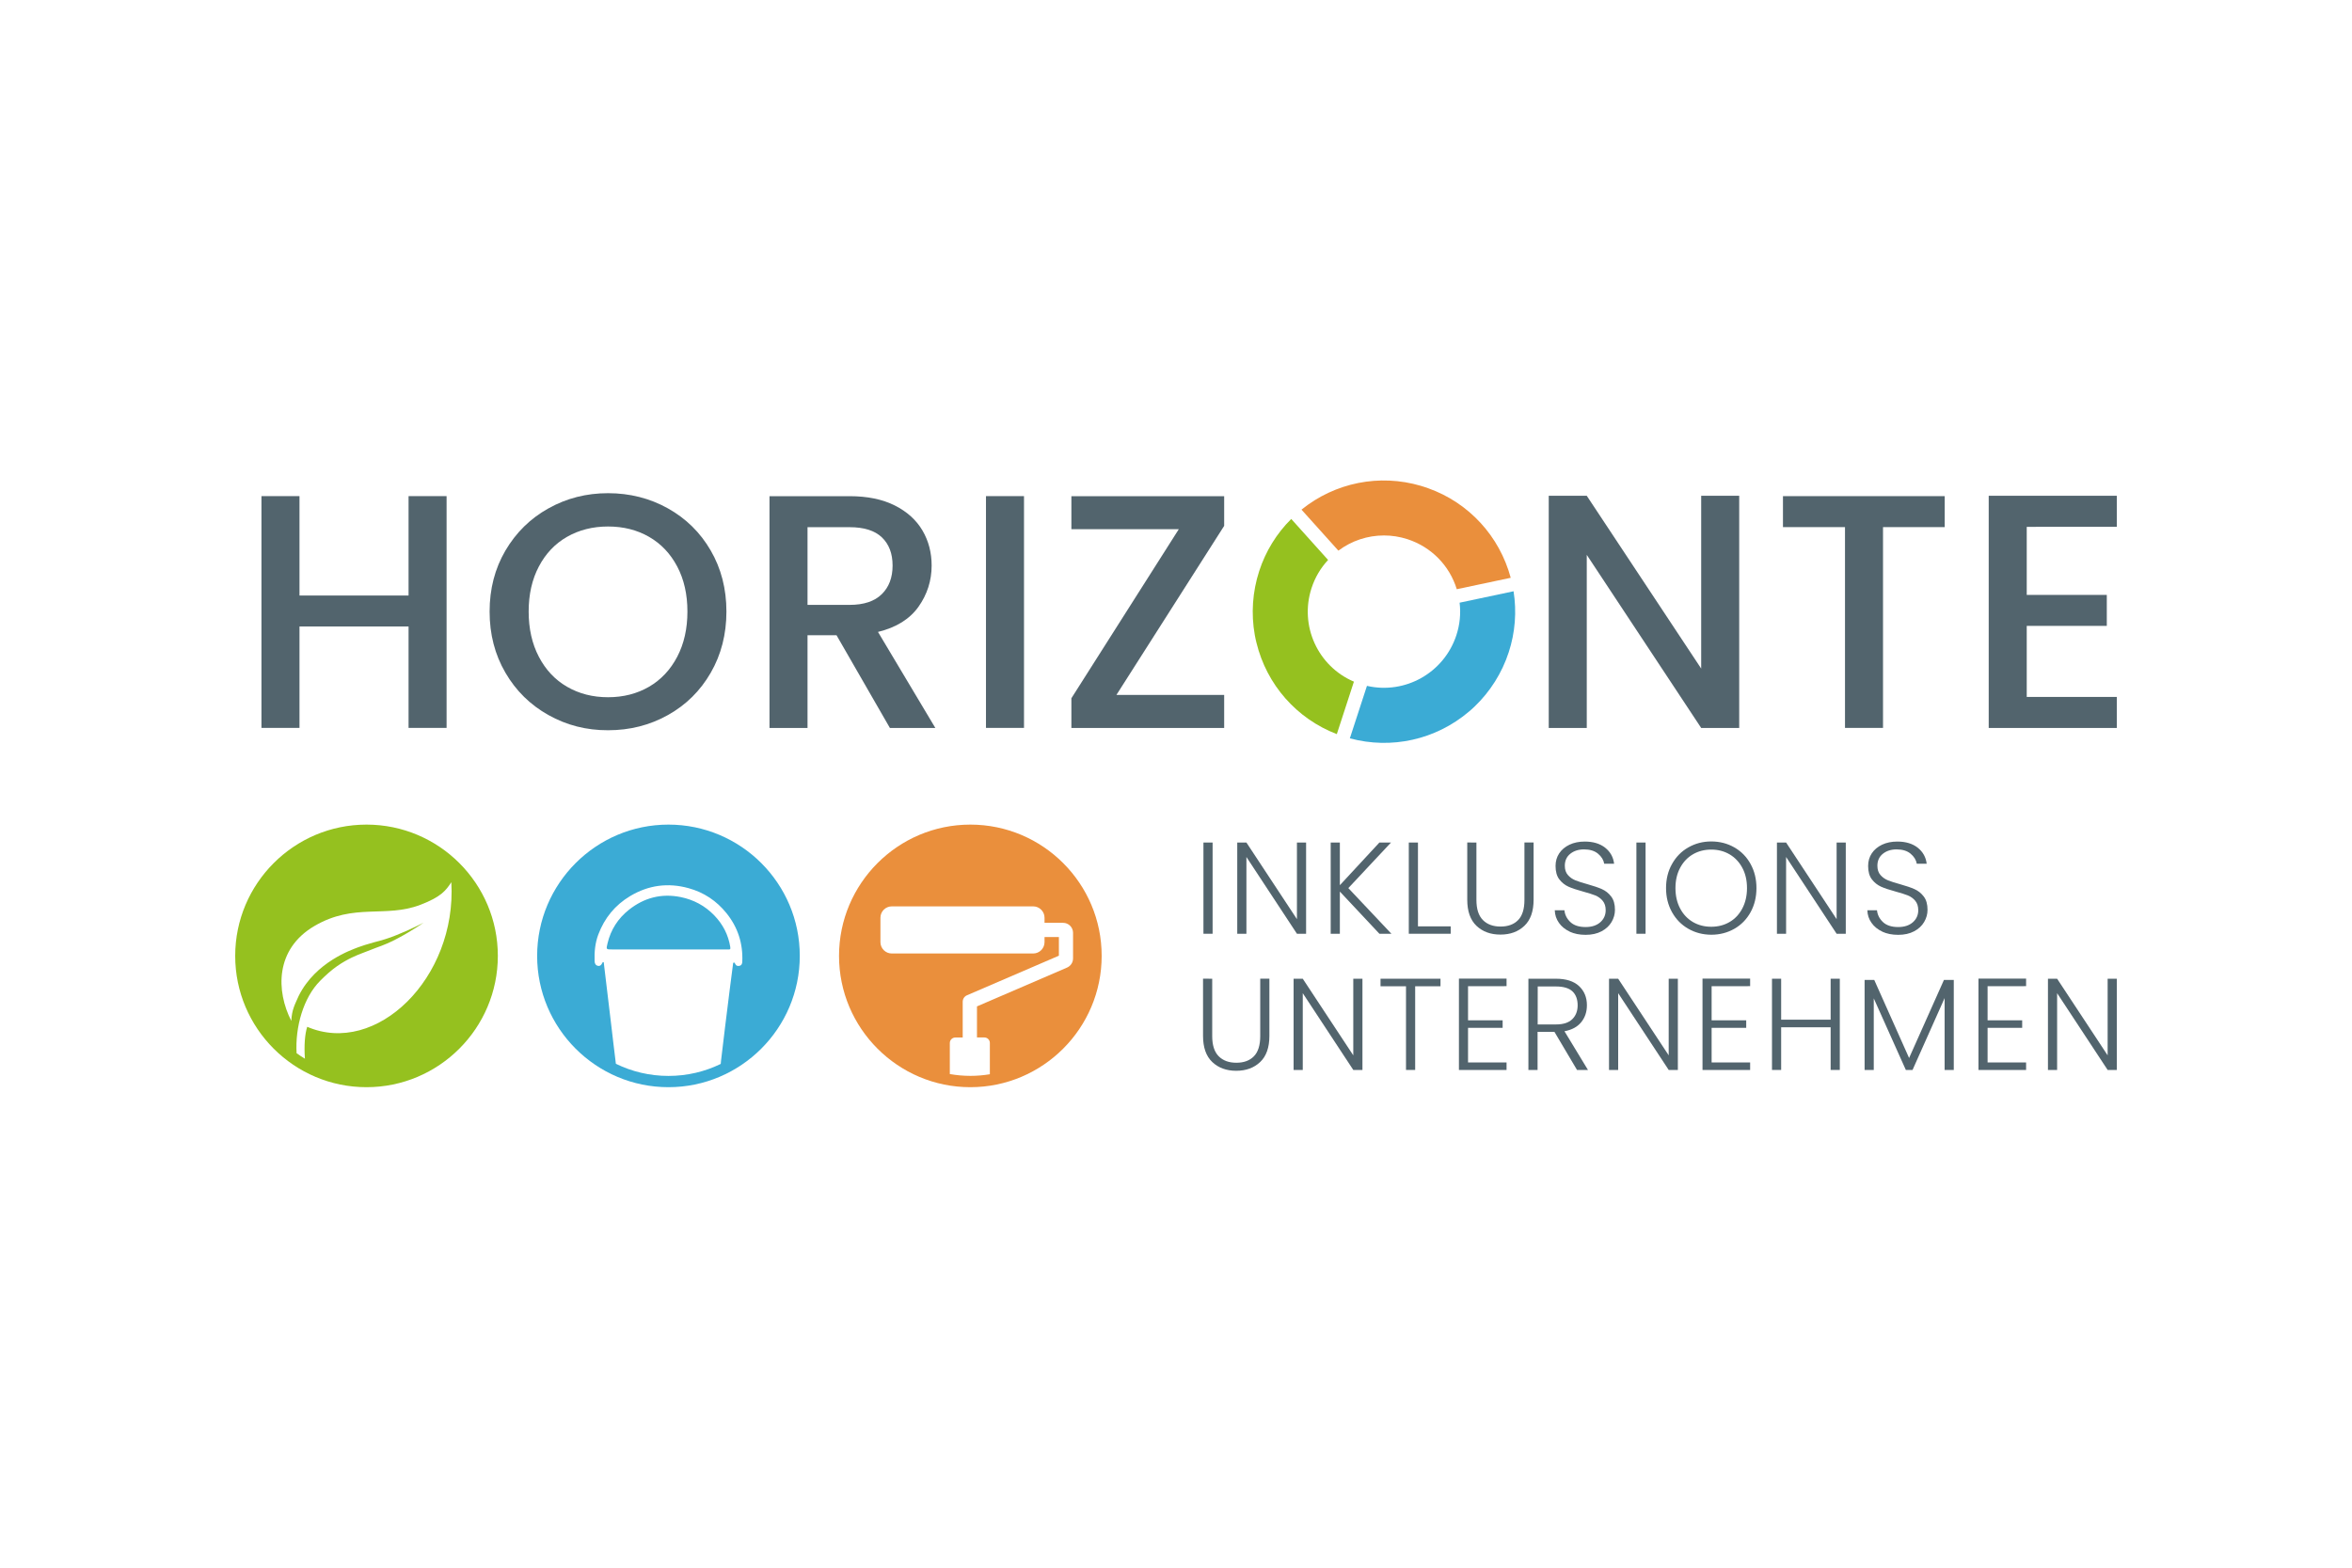 <svg xmlns="http://www.w3.org/2000/svg" xmlns:xlink="http://www.w3.org/1999/xlink" x="0px" y="0px" viewBox="0 0 480 320" style="enable-background:new 0 0 480 320;" xml:space="preserve"><style type="text/css"> .Schlagschatten{fill:none;} .Abgerundete_x0020_Ecken_x0020_2_x0020_Pt_x002E_{fill:#FFFFFF;stroke:#1D1D1B;stroke-miterlimit:10;} .Interaktiv_x0020_X_x0020_spiegeln{fill:none;} .Weich_x0020_abgeflachte_x0020_Kante{fill:url(#SVGID_1_);} .Abenddämmerung{fill:#FFFFFF;} .Laub_GS{fill:#FFDD00;} .Pompadour_GS{fill-rule:evenodd;clip-rule:evenodd;fill:#51AEE2;} .st0{display:none;} .st1{display:inline;fill:#C9C9C9;} .st2{fill:#3C4448;} .st3{fill:#FCEA2F;} .st4{fill:#991A30;} .st5{fill:#1D1D1B;} .st6{fill:#354248;} .st7{fill:#009FE3;} .st8{fill:#444F50;} .st9{fill:#B61F29;} .st10{fill:#F5A12B;} .st11{fill:#1A1A18;} .st12{fill:#2172B7;} .st13{fill-rule:evenodd;clip-rule:evenodd;fill:#2172B7;} .st14{fill:#1B2F53;} .st15{fill:none;} .st16{fill:#85C33F;} .st17{fill:#B2B2B2;} .st18{fill:#BD9450;} .st19{fill:url(#SVGID_00000065057206554254412320000001393138394306342321_);} .st20{fill:url(#SVGID_00000183942811822042855130000017274845784413544854_);} .st21{fill:url(#SVGID_00000075130543373809596270000001643785736330353556_);} .st22{fill:url(#SVGID_00000058552283502717540160000011830074672712980639_);} .st23{fill:url(#SVGID_00000008110309247639118330000016110255370921223302_);} .st24{fill:url(#SVGID_00000069383867384928617680000009087080858622250934_);} .st25{fill:url(#SVGID_00000013175093928319712130000009055663332749711033_);} .st26{fill:url(#SVGID_00000004540065205856786790000009240188296539811500_);} .st27{fill:url(#SVGID_00000000903728913195312850000017929896282910173099_);} .st28{fill:url(#SVGID_00000042714744523021220010000000768876388141838517_);} .st29{fill:url(#SVGID_00000065032103358131195660000009803559919804850839_);} .st30{fill:url(#SVGID_00000021101458692171435090000008874520272292802205_);} .st31{fill:url(#SVGID_00000083791190621627158900000008147881264332821905_);} .st32{fill:url(#SVGID_00000057138563832584948470000018381119027930824591_);} .st33{fill:url(#SVGID_00000037673259822969952620000004602304058383070649_);} .st34{fill:url(#SVGID_00000088103623930909912240000013781651815724529561_);} .st35{fill:url(#SVGID_00000155834224544176370370000014525947921147260289_);} .st36{fill:url(#SVGID_00000132081741250057400510000007349337843572326066_);} .st37{fill:url(#SVGID_00000056419834923045481000000001909481487746915986_);} .st38{fill:url(#SVGID_00000043426810105848458130000016745756460131045027_);} .st39{fill:url(#SVGID_00000057130120166267276730000017158875068541218961_);} .st40{fill:url(#SVGID_00000125569975218509856900000018142196448807919800_);} .st41{fill:url(#SVGID_00000027591711055445767420000005893453165266852744_);} .st42{fill:url(#SVGID_00000152227870745964194630000016142930066534581124_);} .st43{fill:url(#SVGID_00000168075543051107410500000004166727246182242713_);} .st44{fill:url(#SVGID_00000126293437708798201350000010779377748999731074_);} .st45{fill:url(#SVGID_00000178197477591005548670000002096206838495817890_);} .st46{fill:#1A171B;} .st47{fill:#485A63;} .st48{fill:#B00463;} .st49{fill:#0C8286;} .st50{fill:#625956;} .st51{fill:#95C11F;} .st52{fill:#AE476C;} .st53{fill:#3C3C3B;} .st54{fill:#00AFDB;} .st55{fill:#B51F1F;} .st56{fill:#4A4A49;} .st57{fill:#D3072A;} .st58{fill:#706F6F;} .st59{fill:#B82136;} .st60{fill:url(#SVGID_00000044178631432077435490000017534097890944985533_);} .st61{fill:#636363;} .st62{fill:#8AB25C;} .st63{fill:#E09B48;} .st64{opacity:0.8;} .st65{fill:#FFD500;} .st66{fill:#006463;} .st67{fill:#575E61;} .st68{fill:#289548;} .st69{fill:#AB4617;} .st70{fill:#322B80;} .st71{fill:#E3A51A;} .st72{fill:none;stroke:#FFFFFF;stroke-width:2.576;} .st73{fill:none;stroke:#FFFFFF;stroke-width:2.487;stroke-miterlimit:4;} .st74{fill:none;stroke:#FFFFFF;stroke-width:2.263;} .st75{fill:#063E85;} .st76{fill:url(#SVGID_00000168837303364696656820000001603983852112642434_);} .st77{fill:#004F9F;} .st78{fill:#C0E1D7;} .st79{fill:#BCE4FA;} .st80{fill:#8AB5E1;} .st81{fill:#004899;} .st82{fill:#87B726;} .st83{fill:#6F9ED4;} .st84{fill-rule:evenodd;clip-rule:evenodd;fill:#00A992;} .st85{fill:#4A4A4A;} .st86{fill:#D4D8E2;} .st87{fill:#002642;} .st88{fill-rule:evenodd;clip-rule:evenodd;fill:#9D9C9C;} .st89{fill:#9D9C9C;} .st90{fill-rule:evenodd;clip-rule:evenodd;fill:#0093D2;} .st91{fill:#34393B;} .st92{fill:#50AF47;} .st93{fill:#4FAE47;} .st94{fill:none;stroke:#34393B;stroke-width:1.517;stroke-miterlimit:10;} .st95{fill-rule:evenodd;clip-rule:evenodd;fill:#FFFFFF;} .st96{fill:none;stroke:#34393B;stroke-width:1.327;stroke-miterlimit:10;stroke-dasharray:5.498,5.498;} .st97{fill:#3BABD5;} .st98{fill:#EA8F3C;} .st99{fill:#52646D;} .st100{fill:#FFFFFF;} .st101{enable-background:new ;} .st102{fill:#122E5C;} .st103{opacity:0.6;fill:url(#SVGID_00000107582010108613182890000012961471487090646698_);enable-background:new ;} .st104{fill:#ED6B6A;} .st105{opacity:0.7;} .st106{fill:#18407E;} .st107{fill:#ED6B6A;enable-background:new ;} .st108{opacity:0.6;fill:#009FE3;enable-background:new ;} .st109{opacity:0;} .st110{fill:#BABABA;} .st111{fill:#18407E;enable-background:new ;} .st112{fill:#93D5F6;enable-background:new ;} .st113{fill:#E30613;enable-background:new ;} .st114{fill:url(#SVGID_00000077311680125603594930000006707235412266118828_);enable-background:new ;} .st115{fill:#D4D4D4;} .st116{fill:#E20613;enable-background:new ;} .st117{opacity:0.7;fill:#18407E;enable-background:new ;} .st118{fill:#E30613;} .st119{fill:#505456;} .st120{fill:#16355B;} .st121{fill:#80BA27;stroke:#7A5EA2;stroke-width:0.741;stroke-miterlimit:10;} .st122{fill:#7A5EA2;} .st123{fill:#D51130;} .st124{fill:#3C90C7;} .st125{fill-rule:evenodd;clip-rule:evenodd;fill:#444F50;} .st126{fill-rule:evenodd;clip-rule:evenodd;fill:#00305D;} .st127{fill:#9C193E;} .st128{fill:#878787;} .st129{fill:url(#hintergrund_00000011716054491754318070000012279282406845799312_);} .st130{fill:#BE1730;} .st131{fill:#F39200;} .st132{fill:#BFD121;} .st133{fill:#87BD24;} .st134{fill:#85BC25;} .st135{fill:#A9C81F;} .st136{fill:#62B22F;} .st137{fill:#82BB26;} .st138{fill:#55A632;} .st139{fill:#489C35;} .st140{fill:#8EBF22;} .st141{fill:#7AB929;} .st142{fill:#C16126;} .st143{fill:#A3431D;} .st144{fill:#67B32E;} .st145{fill:#E1EAB6;} .st146{fill:#8ABD24;} .st147{fill:#CBD61E;} .st148{fill:#F6E6D6;} .st149{fill:#90BF21;} .st150{fill:#A6C726;} .st151{fill:#7FBA28;} .st152{fill:#51AD32;} .st153{fill:#BE6632;} .st154{fill:#3B9736;} .st155{fill:#D0DE86;} .st156{fill:#B1CC23;} .st157{fill:#BF481C;} .st158{fill:#429835;} .st159{fill:#93C020;} .st160{fill:#3E8E35;} .st161{fill:#76B72A;} .st162{fill:#90BF24;} .st163{fill:#94C127;} .st164{fill:#B95727;} .st165{fill:#D6E18E;} .st166{fill:#7EBA28;} .st167{fill:#CBD74A;} .st168{fill:#82BC3E;} .st169{fill:#CED845;} .st170{fill:#ECF1CC;} .st171{fill:#DCE063;} .st172{fill:#EAECA8;} .st173{fill:#66B32E;} .st174{fill:#ECEFBC;} .st175{fill:#77B82A;} .st176{fill:#A4C72F;} .st177{fill:#E0EABD;} .st178{fill:#A7CB63;} .st179{fill:#6FB62C;} .st180{fill:#DCE068;} .st181{fill:#EFF2C8;} .st182{fill:#CBDA71;} .st183{fill:#DCDE42;} .st184{fill:#D6DC4B;} .st185{fill:#8CBE23;} .st186{fill:#BDD01B;} .st187{fill:#C7D41A;} .st188{fill:#B0CB21;} .st189{fill:#D3D923;} .st190{fill:#A8C823;} .st191{fill:#D8DB26;} .st192{fill:#F9FAEA;} .st193{fill:#98C221;} .st194{fill:#E0E055;} .st195{fill:#DCDF5A;} .st196{fill:#EDEDAA;} .st197{fill:#ACC923;} .st198{fill:#7BB929;} .st199{fill:#A1C523;} .st200{fill:#94C11F;} .st201{fill:#91C021;} .st202{fill:#5CB130;} .st203{fill:#A0C51D;} .st204{fill:#50AE32;} .st205{fill:#4FAE32;} .st206{fill:#6EB52C;} .st207{fill:#6DB52D;} .st208{fill:#42AB34;} .st209{fill:#84BC32;} .st210{fill:#5BAB31;} .st211{fill:#4EA533;} .st212{fill:#71B62C;} .st213{fill:#D6E188;} .st214{fill:#D2D821;} .st215{fill:#EBF0C5;} .st216{fill:#72B62B;} .st217{fill:#7CB928;} .st218{fill:#48A634;} .st219{fill:#65B02F;} .st220{fill:#75B72B;} .st221{fill:#69B42E;} .st222{fill:#4AA034;} .st223{fill:#92C020;} .st224{fill:#6AB42D;} .st225{fill:#C6D319;} .st226{fill:#C9D524;} .st227{fill:#9DC420;} .st228{fill:#89BD24;} .st229{fill:#E4E89C;} .st230{fill:#B6CD21;} .st231{fill:#E8EDB5;} .st232{fill:#CBD622;} .st233{fill:#C9D526;} .st234{fill:#E3E367;} .st235{fill:#E7E566;} .st236{fill:#EDF1CE;} .st237{fill:#B3CC24;} .st238{fill:#8DBF22;} .st239{fill:#84BC26;} .st240{fill:#A2C61E;} .st241{fill:#CAD522;} .st242{fill:#D0D947;} .st243{fill:#D0E09A;} .st244{fill:#C7D424;} .st245{fill:#F8FAE9;} .st246{fill:#A0C522;} .st247{fill:#D1DB5A;} .st248{fill:#C3D665;} .st249{fill:#599D32;} .st250{fill:#9CC420;} .st251{fill:#C9D51F;} .st252{fill:#9AC31C;} .st253{fill:#A5C723;} .st254{fill:#98C21D;} .st255{fill:#A3C61F;} .st256{fill:#99C31C;} .st257{fill:#EFEC94;} .st258{fill:#B5CD23;} .st259{fill:#A6C722;} .st260{fill:#BDD020;} .st261{fill:#181717;} .st262{fill:#9E549C;} .st263{fill:#954493;} .st264{fill:#F4EBF4;} .st265{fill:#904392;} .st266{fill:#632955;} .st267{fill:#DFC8E1;} .st268{fill:#8C567A;} .st269{fill:#77486C;} .st270{fill:#6A3759;} .st271{fill:#7D3A74;} .st272{fill:#DBA9CE;} .st273{fill:#885277;} .st274{fill:#D8A7CE;} .st275{fill:#D8ADD2;} .st276{fill:#D9C0D4;} .st277{fill:#DBACD0;} .st278{fill:#DEB3D5;} .st279{fill:#D9A6CD;} .st280{fill:#E6BCDA;} .st281{fill:#F4E3F0;} .st282{fill:#E3BDDA;} .st283{fill:#E8C8E1;} .st284{fill:#D49BC6;} .st285{fill:#EAC6E0;} .st286{fill:#F2DBEC;} .st287{fill:#A65FA2;} .st288{fill:#7E4078;} .st289{fill:#914B96;} .st290{fill:#8A448B;} .st291{fill:#8C3089;} .st292{fill:#772570;} .st293{fill:#87348A;} .st294{fill:#A466A7;} .st295{fill:#753366;} .st296{fill:#55214B;} .st297{fill:#4F1E46;} .st298{fill:#A970AC;} .st299{fill:#A9729A;} .st300{fill:#672155;} .st301{fill:#955A90;} .st302{fill:#925F8B;} .st303{fill:#511F3F;} .st304{fill:#9D4191;} .st305{fill:#A24D98;} .st306{fill:#5D3059;} .st307{fill:#7F2A7D;} .st308{fill:#8A438A;} .st309{fill:#6D2060;} .st310{fill:#86376A;} .st311{fill:#7D3069;} .st312{fill:#AC6BA1;} .st313{fill:#C4A1C1;} .st314{fill:#9B5B90;} .st315{fill:#59254B;} .st316{fill:#8D3B7A;} .st317{fill:#713062;} .st318{fill:#D5B7CA;} .st319{fill:#A460A3;} .st320{fill:#824785;} .st321{fill:#E84522;} .st322{fill:#F18525;} .st323{fill:#F08025;} .st324{fill:#F9B62D;} .st325{fill:#FAB833;} .st326{fill:#F9B148;} .st327{fill:#F28F33;} .st328{fill:#FBD35C;} .st329{fill:#ED6940;} .st330{fill:#F5A15F;} .st331{fill:#F49A6C;} .st332{fill:#F28C55;} .st333{fill:#EB5D22;} .st334{fill:#EC6923;} .st335{fill:#F3945E;} .st336{fill:#F18948;} .st337{fill:#F49F73;} .st338{fill:#EC6629;} .st339{fill:#EF7C49;} .st340{fill:#F5A475;} .st341{fill:#FAC195;} .st342{fill:#EF7B3E;} .st343{fill:#EB6033;} .st344{fill:#F49E7C;} .st345{fill:#F8C638;} .st346{fill:#E94C27;} .st347{fill:#E95028;} .st348{fill:#EB5D25;} .st349{fill:#EE722C;} .st350{fill:#EC6828;} .st351{fill:#F4942B;} .st352{fill:#F4942E;} .st353{fill:#F28D29;} .st354{fill:#EF7725;} .st355{fill:#F59C18;} .st356{fill:#F3B016;} .st357{fill:#F8AB1C;} .st358{fill:#F8D49C;} .st359{fill:#F3BB2B;} .st360{fill:#F7A830;} .st361{fill:#F6A43F;} .st362{fill:#F18326;} .st363{fill:#EC662A;} .st364{fill:#EE762C;} .st365{fill:#F59E14;} .st366{fill:#F9BB1D;} .st367{fill:#F7AB12;} .st368{fill:#EE7420;} .st369{fill:#F8AA37;} .st370{fill:#F8AA1C;} .st371{fill:#F7A63A;} .st372{fill:#EB6020;} .st373{fill:#E8950E;} .st374{fill:#F0833E;} .st375{fill:#E94B2D;} .st376{fill:#ED6F25;} .st377{fill:#E63721;} .st378{fill:#EE7626;} .st379{fill:#EA5526;} .st380{fill:#F39124;} .st381{fill:#F6A030;} .st382{fill:#F59E1E;} .st383{fill:#F09012;} .st384{fill:#F1A311;} .st385{fill:#F6A812;} .st386{fill:#BA4917;} .st387{fill:#E18D13;} .st388{fill:#F9B61A;} .st389{fill:#EF7724;} .st390{fill:#EA5727;} .st391{fill:#EA5724;} .st392{fill:#ED6E26;} .st393{fill:#EA5A25;} .st394{fill:#FBC520;} .st395{fill:#FAB628;} .st396{fill:#F9B917;} .st397{fill:#EA9B0F;} .st398{fill:#D17312;} .st399{fill:#F6B018;} .st400{fill:#F1A80D;} .st401{fill:#EB5D26;} .st402{fill:#EC6724;} .st403{fill:#F18775;} .st404{fill:#F07E56;} .st405{fill:#E73D2C;} .st406{fill:#F18920;} .st407{fill:#F49729;} .st408{fill:#F18429;} .st409{fill:#F4962F;} .st410{fill:#F49840;} .st411{fill:#F7A627;} .st412{fill:#F6A91D;} .st413{fill:#A63517;} .st414{fill:#E84229;} .st415{fill:#FACC49;} .st416{fill:#ACC14C;} .st417{fill:#A3BB58;} .st418{fill:#B1BE57;} .st419{fill:#87AB48;} .st420{fill:#5AA548;} .st421{fill:#249C4D;} .st422{fill:#518A3D;} .st423{fill:#32A144;} .st424{fill:#98B22A;} .st425{fill:#D39A76;} .st426{fill:#AEC56B;} .st427{fill:#95BD5C;} .st428{fill:#468E34;} .st429{fill:#6A8D2D;} .st430{fill:#95B546;} .st431{fill:#79942A;} .st432{fill:#2CAC67;} .st433{fill:#2C9B4A;} .st434{fill:#2DAB5A;} .st435{fill:#5BA965;} .st436{fill:#4B9761;} .st437{fill:#387B4D;} .st438{fill:#207C41;} .st439{fill:#719F4B;} .st440{fill:#A4BA4C;} .st441{fill:#3C8C35;} .st442{fill:#83B530;} .st443{fill:#5D9A4C;} .st444{fill:#429837;} .st445{fill:#489251;} .st446{fill:#267933;} .st447{fill:#ACC931;} .st448{fill:#7EAE57;} .st449{fill:#419D42;} .st450{fill:#9DBF75;} .st451{fill:#437E31;} .st452{fill:#3D712E;} .st453{fill:#4D9133;} .st454{fill:#62A73E;} .st455{fill:#227940;} .st456{fill:#3DA14D;} .st457{fill:#3EAD59;} .st458{fill:#29864D;} .st459{fill:#3C9646;} .st460{fill:#56AB49;} .st461{fill:#75B742;} .st462{fill:#379548;} .st463{fill:#217532;} .st464{fill:#34975C;} .st465{fill:#329153;} .st466{fill:#FBC526;} .st467{fill:#F7A623;} .st468{fill:#F4951C;} .st469{fill:#FAC221;} .st470{fill:#FDCF19;} .st471{fill:#E9521F;} .st472{fill:#FAB728;} .st473{fill:#FABE1C;} .st474{fill:#EE7124;} .st475{fill:#F0826F;} .st476{fill:#F18923;} .st477{fill:#ED6F21;} .st478{fill:#E94B39;} .st479{fill:#EA513B;} .st480{fill:#EC6658;} .st481{fill:#F59D2A;} .st482{fill:#F8AD2C;} .st483{fill:#E94F24;} .st484{fill:#E94F29;} .st485{fill:#F28C1F;} .st486{fill:#F7A738;} .st487{fill:#FCC244;} .st488{fill:#EA581F;} .st489{fill:#EF7723;} .st490{fill:#F28A25;} .st491{fill:#F59E2C;} .st492{fill:#EC6454;} .st493{fill:#F28F27;} .st494{fill:#EC6423;} .st495{fill:#ED6F26;} .st496{fill:#F08022;} .st497{fill:#ED6B21;} .st498{fill:#EC6820;} .st499{fill:#EF7B2D;} .st500{fill:#F28B2F;} .st501{fill:#FED282;} .st502{fill:#FAB73E;} .st503{fill:#EB5F20;} .st504{fill:#F39424;} .st505{fill:#F6A44B;} .st506{fill:#F0802B;} .st507{fill:#F1883A;} .st508{fill:#F28E29;} .st509{fill:#F39033;} .st510{fill:#F6A433;} .st511{fill:#F6A237;} .st512{fill:#F49636;} .st513{fill:#F6A040;} .st514{fill:#F9B452;} .st515{fill:#FBC57E;} .st516{fill:#F3942E;} .st517{fill:#F3943F;} .st518{fill:#EE7623;} .st519{fill:#F59D47;} .st520{fill:#FDD897;} .st521{fill:#F49D5F;} .st522{fill:#F18423;} .st523{fill:#F18336;} .st524{fill:#EC6720;} .st525{fill:#EF7829;} .st526{fill:#EE732B;} .st527{fill:#EE7120;} .st528{fill:#F28E2E;} .st529{fill:#FCBF38;} .st530{fill:#F9B469;} .st531{fill:#FCCA88;} .st532{fill:#FDD140;} .st533{fill:#F7B181;} .st534{fill:#F6A567;} .st535{fill:#FABA5E;} .st536{fill:#F4984F;} .st537{fill:#F1884D;} .st538{fill:#FBCDA3;} .st539{fill:#FDDE97;} .st540{fill:#F6AA68;} .st541{fill:#EF792C;} .st542{fill:#F07E40;} .st543{fill:#F9BA77;} .st544{fill:#F9BD81;} .st545{fill:#EE751E;} .st546{fill:#EE701E;} .st547{fill:#F0801F;} .st548{fill:#F59D38;} .st549{fill:#F69F21;} .st550{fill:#FCC56C;} .st551{fill:#F7A733;} .st552{fill:#FDD888;} .st553{fill:#F6A12B;} .st554{fill:#F9B043;} .st555{fill:#F0811B;} .st556{fill:#F6A445;} .st557{fill:#F1851E;} .st558{fill:#F4961F;} .st559{fill:#EC671F;} .st560{fill:#FDD083;} .st561{fill:#F1871D;} .st562{fill:#ED6A1E;} .st563{fill:#EB5C1D;} .st564{fill:#F0831B;} .st565{fill:#F6A01B;} .st566{fill:#F0831C;} .st567{fill:#F07F1C;} .st568{fill:#F0821B;} .st569{fill:#F9B441;} .st570{fill:#EE751D;} .st571{fill:#F4991D;} .st572{fill:#FBC05E;} .st573{fill:#FCC65F;} .st574{fill:#F18919;} .st575{fill:#F49618;} .st576{fill:#EE761E;} .st577{fill:#F3911E;} .st578{fill:#EF791E;} .st579{fill:#EE721C;} .st580{fill:#ED6D1D;} .st581{fill:#F7A51E;} .st582{fill:#F9B019;} .st583{fill:#F8AB11;} .st584{fill:#F49819;} .st585{fill:#F7AB63;} .st586{fill:#F8B378;} .st587{fill:#F8B06E;} .st588{fill:#F6A75E;} .st589{fill:#FCCE8E;} .st590{fill:#FDD497;} .st591{fill:#FCC984;} .st592{fill:#F28E2D;} .st593{fill:#F39038;} .st594{fill:#F9B778;} .st595{fill:#FABA6B;} .st596{fill:#F8AE58;} .st597{fill:#F18624;} .st598{fill:#F0811D;} .st599{fill:#EE711D;} .st600{fill:#ED6D20;} .st601{fill:#F08229;} .st602{fill:#F59A35;} .st603{fill:#F8AF00;stroke:#F8AF00;stroke-width:1.018;stroke-miterlimit:10;} .st604{fill:#00446B;} .st605{fill:#F8AF00;} .st606{display:inline;opacity:0.1;fill:#4D575D;enable-background:new ;} .st607{display:inline;opacity:0.3;fill:#314994;enable-background:new ;} .st608{display:inline;opacity:0.6;fill:#FCF08A;enable-background:new ;} .st609{fill:#485258;} .st610{fill:#EBBE25;} .st611{fill:#E08603;} .st612{fill:#D40123;} .st613{fill:#9D3488;} .st614{fill:#60368A;} .st615{fill:#2E4694;} .st616{fill:#20908D;} .st617{fill:#0095D0;} .st618{fill:#216637;} .st619{fill:#7BAA20;} .st620{fill:#C61718;} .st621{fill:#3C3839;} .st622{fill:#78B7E5;} .st623{fill:#6F6F6E;} .st624{fill:#E5007E;} .st625{fill:#F8B133;} .st626{fill:#C6C6C5;} .st627{fill:#F9B233;} .st628{fill:#B61F34;} .st629{fill:#575756;} .st630{fill-rule:evenodd;clip-rule:evenodd;fill:#575756;} .st631{fill:#65B32E;} .st632{fill-rule:evenodd;clip-rule:evenodd;fill:#65B32E;} .st633{fill:#6B272D;} .st634{fill:#D7B072;} .st635{fill:none;stroke:#009FE3;stroke-width:5.553;} .st636{fill:none;stroke:#B71E3F;stroke-width:5.553;} .st637{fill:#4D4D4D;} .st638{fill:#159A34;} .st639{fill:#3C3C3B;stroke:#3C3C3B;stroke-width:0.276;stroke-linecap:round;stroke-linejoin:round;} .st640{fill:url(#SVGID_00000057130018958251792870000001818259928496218277_);} .st641{fill:url(#SVGID_00000062885298944643158630000012794636635550235272_);} .st642{clip-path:url(#SVGID_00000173857024779570203350000000534913622258415749_);fill:#00818F;} .st643{clip-path:url(#SVGID_00000173857024779570203350000000534913622258415749_);fill:none;stroke:#00818F;stroke-width:6.396;} .st644{fill:#4B4B4D;} .st645{clip-path:url(#SVGID_00000181067477434250120550000004384653759033013153_);fill:#16252C;} .st646{clip-path:url(#SVGID_00000181067477434250120550000004384653759033013153_);fill:#C2A252;} .st647{clip-path:url(#SVGID_00000181067477434250120550000004384653759033013153_);fill:none;stroke:#C2A252;stroke-width:0.126;stroke-miterlimit:10;} .st648{fill:#EF7D00;} .st649{fill:#008CC7;} .st650{fill:#314451;} .st651{fill:#BD1622;} .st652{fill:#1A3E5E;} .st653{fill-rule:evenodd;clip-rule:evenodd;fill:#E6E8EF;} .st654{fill-rule:evenodd;clip-rule:evenodd;fill:#1A3E5E;} .st655{fill:#101D4B;} .st656{fill:#FBBA00;} .st657{fill:#0080C9;} .st658{fill:url(#SVGID_00000077304857781257274480000003238664702915137688_);} .st659{fill:url(#SVGID_00000171680565065383899110000001250080604728998544_);} .st660{fill:#A61A80;} .st661{fill:#009BDE;} .st662{fill:#F2911A;} .st663{fill:#62B12F;} .st664{fill:#009BDD;} .st665{fill:#A51B80;} .st666{clip-path:url(#SVGID_00000025401738626122501170000007400825385901292731_);fill:#0069B4;} .st667{clip-path:url(#SVGID_00000025401738626122501170000007400825385901292731_);} .st668{clip-path:url(#SVGID_00000075884472429220186490000009780859593813325236_);fill-rule:evenodd;clip-rule:evenodd;fill:#0069B4;} .st669{clip-path:url(#SVGID_00000075884472429220186490000009780859593813325236_);fill:#0069B4;} .st670{clip-path:url(#SVGID_00000075884472429220186490000009780859593813325236_);fill:none;stroke:#0069B4;stroke-width:0.774;stroke-miterlimit:10;} .st671{clip-path:url(#SVGID_00000075884472429220186490000009780859593813325236_);fill:#FFFFFF;} .st672{fill:#00537F;} .st673{fill:#878686;} .st674{fill-rule:evenodd;clip-rule:evenodd;fill:#FFDD00;stroke:#FFDD00;stroke-width:1.839;stroke-miterlimit:40;} .st675{fill-rule:evenodd;clip-rule:evenodd;fill:#FFDD00;} .st676{fill-rule:evenodd;clip-rule:evenodd;fill:#E9500E;} .st677{fill:#004995;} .st678{fill-rule:evenodd;clip-rule:evenodd;fill:#00537F;} .st679{fill:none;stroke:#164194;stroke-width:1.362;stroke-miterlimit:3.864;} .st680{fill:#164194;} .st681{fill-rule:evenodd;clip-rule:evenodd;fill:#C5D0E4;} .st682{fill-rule:evenodd;clip-rule:evenodd;fill:#164194;} .st683{fill:#567E2D;} .st684{fill-rule:evenodd;clip-rule:evenodd;fill:#567E2D;} .st685{fill:#E20613;} .st686{fill:url(#SVGID_00000155130708030017143220000014200832950653672842_);} .st687{fill:url(#SVGID_00000181052284110674984740000008539267373080407940_);} .st688{fill:url(#SVGID_00000088101014704679211720000001702751488719995561_);} .st689{fill:url(#SVGID_00000106852819407054742370000017112874810711116459_);} .st690{fill:url(#SVGID_00000005258160164661946480000014860390201882084758_);} .st691{fill:url(#SVGID_00000094600980183274121120000015260242493407217070_);} .st692{fill:url(#SVGID_00000002344416125126623260000001961463829409908398_);} .st693{fill:#58584E;} .st694{fill:#ED7F00;} .st695{fill:#90D3F1;} .st696{fill:#DB6413;} .st697{fill:#004077;} .st698{clip-path:url(#SVGID_00000109727908602645878920000008412150840342310786_);fill:url(#SVGID_00000067956295580861495030000009963017149119218324_);} .st699{fill:#EBAF00;} .st700{fill:#004289;} .st701{fill:#9D9D9C;} .st702{fill-rule:evenodd;clip-rule:evenodd;fill:#004289;} .st703{fill:#A0D9F7;} .st704{fill:#009EE2;} .st705{fill-rule:evenodd;clip-rule:evenodd;fill:#00903B;} .st706{fill-rule:evenodd;clip-rule:evenodd;fill:#E6671A;} .st707{fill-rule:evenodd;clip-rule:evenodd;fill:#FFEC00;} .st708{fill-rule:evenodd;clip-rule:evenodd;fill:#24385E;} .st709{fill-rule:evenodd;clip-rule:evenodd;fill:#7A4360;} .st710{fill-rule:evenodd;clip-rule:evenodd;fill:#1C2B29;} .st711{fill-rule:evenodd;clip-rule:evenodd;fill:#EB90A0;} .st712{fill:#A89864;} .st713{clip-path:url(#SVGID_00000016045405954769669710000010785640883122707359_);fill:#E20613;} .st714{fill:#5E767B;} .st715{fill:#1A4B7E;} .st716{fill:none;stroke:#5E767B;stroke-width:0.885;} .st717{clip-path:url(#SVGID_00000125602744326247670190000008705383905559483796_);fill:#58585A;} .st718{fill:#9E1B34;} .st719{clip-path:url(#SVGID_00000163052861710633769790000007258228973143824808_);fill:#9E1B34;} .st720{clip-path:url(#SVGID_00000051355669519165719360000017629788005898047879_);fill:#58585A;} .st721{clip-path:url(#SVGID_00000051355669519165719360000017629788005898047879_);fill:none;stroke:#58585A;stroke-width:0.087;stroke-miterlimit:10;} .st722{fill:#58585A;} .st723{fill:none;stroke:#58585A;stroke-width:0.087;stroke-miterlimit:10;} .st724{clip-path:url(#SVGID_00000067943120269192063750000012194784185101972100_);fill:#58585A;} .st725{clip-path:url(#SVGID_00000067943120269192063750000012194784185101972100_);fill:none;stroke:#58585A;stroke-width:0.087;stroke-miterlimit:10;} .st726{clip-path:url(#SVGID_00000163753139907039134330000004612359722949254297_);fill:#58585A;} .st727{fill:#B1B1B1;} .st728{fill:#E0BB54;} .st729{fill:#EF7D17;} .st730{fill:#283583;} .st731{fill:#5C686D;} .st732{fill:#00407B;} .st733{fill:#316358;} .st734{fill:#7B0E30;} .st735{fill:none;stroke:#1D1D1B;stroke-width:1.591;} .st736{fill:#E32213;} .st737{fill:#E32223;} .st738{fill:none;stroke:#E32213;stroke-width:2.121;} .st739{fill:none;stroke:#1D1D1B;stroke-width:1.06;} .st740{fill:none;stroke:#1D1D1B;stroke-width:1.591;stroke-dasharray:6.363,4.241;} .st741{fill:#0069B3;} .st742{fill:#E3032E;} .st743{fill:#485156;} .st744{fill-rule:evenodd;clip-rule:evenodd;fill:#0069B4;} .st745{fill:url(#SVGID_00000177479725330791029730000011714240061723869353_);} .st746{fill:#B0C700;} .st747{fill:#0D1F30;} .st748{fill:#76B82A;} .st749{fill-rule:evenodd;clip-rule:evenodd;fill:#ED6D91;} .st750{fill-rule:evenodd;clip-rule:evenodd;fill:#40163F;} .st751{fill-rule:evenodd;clip-rule:evenodd;fill:#E71D73;} .st752{fill-rule:evenodd;clip-rule:evenodd;fill:#86BD45;} .st753{fill-rule:evenodd;clip-rule:evenodd;fill:#087C3E;} .st754{fill-rule:evenodd;clip-rule:evenodd;fill:#BBD043;} .st755{fill:#005095;} .st756{fill:#86C2EB;} .st757{fill-rule:evenodd;clip-rule:evenodd;fill:#005095;} .st758{fill-rule:evenodd;clip-rule:evenodd;fill:#0A0F16;} .st759{fill-rule:evenodd;clip-rule:evenodd;fill:#00817B;} .st760{fill-rule:evenodd;clip-rule:evenodd;fill:#BE863A;} .st761{fill:#EA690B;} .st762{fill:#005EA7;} .st763{fill-rule:evenodd;clip-rule:evenodd;fill:#005EA7;} .st764{fill:#AC855D;} .st765{clip-path:url(#SVGID_00000035505442105664919350000003797341819727527071_);fill:#D7B46A;} .st766{clip-path:url(#SVGID_00000114777018222227531620000006736307030127945899_);fill:#D7B46A;} .st767{clip-path:url(#SVGID_00000038396452318130146240000007568645564359481743_);fill:#D7B46A;} .st768{fill-rule:evenodd;clip-rule:evenodd;fill:#E20613;} .st769{fill-rule:evenodd;clip-rule:evenodd;fill:#1D1D1B;} .st770{fill:#B00C35;} .st771{fill:#F9BA00;} .st772{clip-path:url(#SVGID_00000104665315388349340690000016707264305841145004_);fill:url(#SVGID_00000016060886314242502650000010061648419276592297_);} .st773{clip-path:url(#SVGID_00000101079400625800489480000008371613903228861343_);fill:url(#SVGID_00000147929919271785246120000002145865063020422841_);} .st774{fill:#00305D;} .st775{clip-path:url(#SVGID_00000163072641775924235490000010187613041628530318_);fill:#FFFFFF;} .st776{clip-path:url(#SVGID_00000052072177726457890710000009222892621516980098_);fill:#FFFFFF;} .st777{clip-path:url(#SVGID_00000001625350645989283980000001708731625413338515_);fill:#FFFFFF;} .st778{fill:#4688A4;} .st779{fill:#B51A5F;} .st780{fill:#EB6835;} .st781{fill:#006383;} .st782{fill:#1F7B98;} .st783{fill:#006E8C;} .st784{fill:#FCD18D;} .st785{fill:#D07F97;} .st786{fill:#F5A982;} .st787{clip-path:url(#SVGID_00000173132872931240365160000014275021394249695875_);fill:#FFFFFF;} .st788{clip-path:url(#SVGID_00000173132872931240365160000014275021394249695875_);} .st789{fill:#6696AF;} .st790{clip-path:url(#SVGID_00000072255573600594901090000005402006277979418280_);fill:#D07F97;} .st791{clip-path:url(#SVGID_00000072255573600594901090000005402006277979418280_);} .st792{clip-path:url(#SVGID_00000129182054466666798790000009057108316291779477_);fill:#F5A982;} .st793{clip-path:url(#SVGID_00000129182054466666798790000009057108316291779477_);} .st794{fill:#5A585B;} .st795{fill-rule:evenodd;clip-rule:evenodd;fill:#5A585B;} .st796{fill-rule:evenodd;clip-rule:evenodd;fill:#4D9E3F;} .st797{fill-rule:evenodd;clip-rule:evenodd;fill:#DE0A17;} .st798{fill-rule:evenodd;clip-rule:evenodd;fill:#E00718;} .st799{fill-rule:evenodd;clip-rule:evenodd;fill:#008D3D;} .st800{fill-rule:evenodd;clip-rule:evenodd;fill:#FDC800;} .st801{fill-rule:evenodd;clip-rule:evenodd;fill:#00B9ED;} .st802{fill-rule:evenodd;clip-rule:evenodd;fill:#F18900;} .st803{fill-rule:evenodd;clip-rule:evenodd;fill:#D50F34;} .st804{fill-rule:evenodd;clip-rule:evenodd;fill:#005397;} .st805{fill:url(#SVGID_00000157987277630754136310000007369400486481029003_);} .st806{fill:url(#SVGID_00000036962146480695403540000007056363147608701880_);} .st807{fill:url(#SVGID_00000018215588089126006590000015797422702807636615_);} .st808{fill:url(#SVGID_00000133511772860354855030000007725722637702190747_);} .st809{fill:url(#SVGID_00000115510584865645668960000006329038687069215632_);} .st810{fill:url(#SVGID_00000049201719710038159710000007084702792516279720_);} .st811{fill:#263880;} .st812{fill:#85888C;} .st813{fill:#95C23D;} .st814{fill:#588938;} .st815{fill:#00205C;} .st816{fill:none;stroke:#00205C;stroke-width:0.84;stroke-linecap:round;} .st817{fill:#BD9E55;} .st818{fill:#00897D;} .st819{fill-rule:evenodd;clip-rule:evenodd;fill:#1A4B7E;} .st820{fill-rule:evenodd;clip-rule:evenodd;fill:#C3A572;} .st821{fill:#D11223;} .st822{fill:#184283;} .st823{fill:#E1251B;} .st824{fill-rule:evenodd;clip-rule:evenodd;fill:#1A428A;} .st825{fill:none;stroke:#FFFFFF;stroke-width:1.296;stroke-miterlimit:3.864;} .st826{fill:#AA5C5C;} .st827{fill:#009879;} .st828{fill:#80CCBC;} .st829{fill:#BCBCBB;} .st830{fill:#D9D9D9;} .st831{fill:#71122E;} .st832{fill:#FFFFFF;stroke:#1D1D1B;stroke-width:0.212;} .st833{fill:#AD0B05;} .st834{fill-rule:evenodd;clip-rule:evenodd;fill:#AD0B05;} .st835{fill-rule:evenodd;clip-rule:evenodd;} .st836{fill:#333333;} .st837{fill:#828184;} .st838{fill:#FFED00;} .st839{fill:#62A830;} .st840{fill:url(#SVGID_00000159437820589070715420000009382668136319523252_);} .st841{fill:url(#SVGID_00000145036476672783791300000003876684575833526457_);} .st842{fill:url(#SVGID_00000039097979055121328120000009295337959113166525_);} .st843{fill:url(#SVGID_00000130615877448710066560000009657308038069927558_);} .st844{fill:url(#SVGID_00000082352315681222401870000013466448150374650753_);} .st845{fill:#DFC096;} .st846{fill:#86BC25;} .st847{fill:#394546;} .st848{fill-rule:evenodd;clip-rule:evenodd;fill:#007BB5;} .st849{filter:url(#Adobe_OpacityMaskFilter);} .st850{fill:url(#SVGID_00000143579901082486521730000005235608161934627246_);} .st851{mask:url(#SVGID_00000169543997912081423290000009588864335499457409_);fill-rule:evenodd;clip-rule:evenodd;fill:#A52336;} .st852{fill:#007BB5;}</style><linearGradient id="SVGID_1_" gradientUnits="userSpaceOnUse" x1="-515.339" y1="-3013.795" x2="-514.631" y2="-3013.088"> <stop offset="0" style="stop-color:#E6E6EB"></stop> <stop offset="0.175" style="stop-color:#E2E2E7"></stop> <stop offset="0.355" style="stop-color:#D6D6DB"></stop> <stop offset="0.537" style="stop-color:#C2C3C6"></stop> <stop offset="0.72" style="stop-color:#A5A7A9"></stop> <stop offset="0.903" style="stop-color:#818485"></stop> <stop offset="1" style="stop-color:#6B6E6E"></stop></linearGradient><g id="Ebene_1" class="st0"> <rect x="30" y="30" class="st1" width="420" height="260"></rect></g><g id="Ebene_1_Kopie"> <g> <path class="st51" d="M74.8,168.32c-14.79,0-26.8,12.03-26.8,26.8c0,14.78,12.03,26.8,26.8,26.8s26.8-12.03,26.8-26.8 C101.61,180.34,89.58,168.32,74.8,168.32z"></path> <path class="st97" d="M136.42,168.32c-14.79,0-26.8,12.03-26.8,26.8c0,14.78,12.03,26.8,26.8,26.8s26.8-12.03,26.8-26.8 C163.23,180.34,151.2,168.32,136.42,168.32z"></path> <path class="st98" d="M198.03,168.32c-14.79,0-26.8,12.03-26.8,26.8c0,14.78,12.03,26.8,26.8,26.8s26.8-12.03,26.8-26.8 C224.84,180.34,212.81,168.32,198.03,168.32z"></path> <g> <path class="st99" d="M91.14,101.27v47.31h-7.76v-20.7H61.12v20.7h-7.76v-47.31h7.76v20.29h22.26v-20.29L91.14,101.27 L91.14,101.27z"></path> <path class="st99" d="M111.93,145.96c-3.7-2.07-6.63-4.94-8.78-8.64c-2.16-3.7-3.23-7.86-3.23-12.49s1.08-8.78,3.23-12.45 c2.16-3.67,5.08-6.55,8.78-8.61c3.7-2.07,7.75-3.1,12.16-3.1c4.41,0,8.52,1.03,12.22,3.1c3.7,2.07,6.61,4.93,8.74,8.61 c2.13,3.67,3.2,7.83,3.2,12.45c0,4.63-1.07,8.8-3.2,12.49c-2.13,3.7-5.05,6.58-8.74,8.64c-3.7,2.07-7.77,3.1-12.22,3.1 C119.64,149.07,115.63,148.03,111.93,145.96z M132.46,140.18c2.45-1.43,4.36-3.47,5.75-6.12c1.39-2.66,2.08-5.73,2.08-9.23 c0-3.49-0.69-6.56-2.08-9.19c-1.39-2.63-3.3-4.65-5.75-6.06c-2.45-1.41-5.24-2.11-8.37-2.11c-3.13,0-5.92,0.71-8.37,2.11 s-4.37,3.43-5.75,6.06c-1.39,2.63-2.08,5.7-2.08,9.19c0,3.49,0.69,6.57,2.08,9.23c1.39,2.66,3.3,4.7,5.75,6.12 s5.24,2.14,8.37,2.14C127.22,142.32,130.01,141.6,132.46,140.18z"></path> <path class="st99" d="M181.61,148.59l-10.89-18.92h-5.92v18.92h-7.76v-47.31h16.34c3.63,0,6.7,0.63,9.23,1.9 c2.52,1.27,4.4,2.98,5.65,5.11c1.25,2.13,1.87,4.52,1.87,7.15c0,3.08-0.9,5.89-2.68,8.41c-1.8,2.52-4.55,4.24-8.27,5.14 l11.71,19.61L181.61,148.59L181.61,148.59z M164.8,123.47h8.58c2.9,0,5.1-0.73,6.57-2.18c1.48-1.45,2.21-3.4,2.21-5.85 s-0.73-4.36-2.18-5.75c-1.45-1.39-3.66-2.08-6.6-2.08h-8.58V123.47L164.8,123.47z"></path> <path class="st99" d="M208.98,101.27v47.31h-7.76v-47.31L208.98,101.27L208.98,101.27z"></path> <path class="st99" d="M227.84,141.85h21.99v6.74h-31.18v-6.06l21.92-34.51h-21.92v-6.74h31.18v6.06L227.84,141.85z"></path> <path class="st99" d="M354.94,148.59h-7.76l-23.35-35.33v35.33h-7.76V101.2h7.76l23.35,35.27V101.2h7.76V148.59L354.94,148.59z"></path> <path class="st99" d="M396.88,101.27v6.33h-12.59v40.98h-7.76V107.6h-12.66v-6.33H396.88z"></path> <path class="st99" d="M413.62,107.54v13.89h16.34v6.33h-16.34v14.5H432v6.33h-26.14v-47.39H432v6.33L413.62,107.54L413.62,107.54 z"></path> </g> <g> <path class="st99" d="M247.47,171.98v18.62h-1.87v-18.62H247.47z"></path> <path class="st99" d="M266.55,190.6h-1.87l-10.31-15.67v15.67h-1.87v-18.62h1.87l10.31,15.64v-15.64h1.87V190.6z"></path> <path class="st99" d="M281.51,190.6l-8.07-8.61v8.61h-1.87v-18.62h1.87v8.71l8.07-8.71h2.37l-8.71,9.3l8.79,9.32H281.51 L281.51,190.6z"></path> <path class="st99" d="M289.37,189.09h6.69v1.51h-8.55v-18.62h1.87V189.09z"></path> <path class="st99" d="M301.31,171.98v11.72c0,1.85,0.44,3.21,1.32,4.1c0.88,0.89,2.09,1.33,3.61,1.33c1.52,0,2.72-0.44,3.58-1.32 s1.29-2.25,1.29-4.12v-11.72h1.87v11.69c0,2.36-0.63,4.14-1.88,5.32c-1.25,1.19-2.88,1.79-4.89,1.79c-2,0-3.64-0.6-4.89-1.79 c-1.25-1.19-1.88-2.97-1.88-5.32v-11.69L301.31,171.98L301.31,171.98z"></path> <path class="st99" d="M320.35,190.16c-0.93-0.43-1.67-1.03-2.2-1.79c-0.54-0.76-0.82-1.61-0.85-2.56h1.97 c0.09,0.91,0.49,1.71,1.2,2.39c0.71,0.68,1.75,1.03,3.12,1.03c1.26,0,2.26-0.33,2.99-0.97c0.73-0.64,1.11-1.47,1.11-2.47 c0-0.8-0.21-1.44-0.62-1.93s-0.92-0.85-1.51-1.09c-0.61-0.24-1.44-0.5-2.5-0.79c-1.24-0.34-2.23-0.66-2.96-0.99 c-0.73-0.33-1.35-0.82-1.87-1.49c-0.52-0.67-0.77-1.59-0.77-2.74c0-0.96,0.24-1.81,0.74-2.57c0.5-0.75,1.2-1.34,2.1-1.77 c0.91-0.43,1.94-0.64,3.12-0.64c1.72,0,3.11,0.42,4.17,1.26c1.05,0.84,1.66,1.93,1.82,3.27h-2.02c-0.13-0.76-0.54-1.44-1.25-2.04 c-0.71-0.6-1.67-0.89-2.88-0.89c-1.12,0-2.05,0.3-2.79,0.89c-0.74,0.59-1.12,1.41-1.12,2.44c0,0.78,0.2,1.42,0.62,1.89 c0.41,0.48,0.92,0.84,1.53,1.09c0.61,0.24,1.44,0.52,2.49,0.8c1.21,0.34,2.19,0.67,2.93,1s1.38,0.83,1.89,1.51 c0.52,0.67,0.77,1.58,0.77,2.72c0,0.87-0.23,1.7-0.69,2.48c-0.46,0.78-1.14,1.42-2.05,1.9s-1.99,0.72-3.25,0.72 c-1.26,0-2.3-0.22-3.24-0.64L320.35,190.16z"></path> <path class="st99" d="M335.83,171.98v18.62h-1.87v-18.62H335.83z"></path> <path class="st99" d="M344.55,189.58c-1.41-0.81-2.51-1.93-3.32-3.38c-0.81-1.45-1.22-3.08-1.22-4.92c0-1.83,0.4-3.47,1.22-4.92 c0.81-1.45,1.91-2.58,3.32-3.38c1.41-0.81,2.97-1.22,4.69-1.22c1.72,0,3.31,0.41,4.72,1.22c1.41,0.81,2.5,1.93,3.3,3.38 s1.2,3.08,1.2,4.92c0,1.83-0.4,3.47-1.2,4.92c-0.8,1.45-1.9,2.58-3.3,3.38s-2.98,1.22-4.72,1.22 C347.5,190.79,345.95,190.38,344.55,189.58z M352.96,188.21c1.1-0.63,1.97-1.56,2.61-2.76c0.63-1.2,0.96-2.59,0.96-4.17 s-0.32-2.97-0.96-4.15c-0.64-1.19-1.51-2.1-2.61-2.75c-1.1-0.64-2.34-0.96-3.73-0.96c-1.39,0-2.63,0.32-3.73,0.96 c-1.1,0.64-1.97,1.55-2.61,2.75c-0.64,1.19-0.96,2.58-0.96,4.15s0.32,2.97,0.96,4.17c0.63,1.2,1.51,2.11,2.61,2.76 c1.1,0.64,2.34,0.96,3.73,0.96C350.62,189.17,351.87,188.85,352.96,188.21z"></path> <path class="st99" d="M376.69,190.6h-1.87l-10.31-15.67v15.67h-1.87v-18.62h1.87l10.31,15.64v-15.64h1.87V190.6z"></path> <path class="st99" d="M384.14,190.16c-0.93-0.43-1.67-1.03-2.2-1.79c-0.54-0.76-0.82-1.61-0.85-2.56h1.97 c0.09,0.91,0.49,1.71,1.2,2.39c0.71,0.68,1.75,1.03,3.12,1.03c1.26,0,2.26-0.33,2.99-0.97c0.73-0.64,1.11-1.47,1.11-2.47 c0-0.8-0.21-1.44-0.62-1.93s-0.92-0.85-1.51-1.09c-0.61-0.24-1.44-0.5-2.5-0.79c-1.24-0.34-2.23-0.66-2.96-0.99 c-0.73-0.33-1.35-0.82-1.87-1.49c-0.52-0.67-0.77-1.59-0.77-2.74c0-0.96,0.24-1.81,0.74-2.57c0.5-0.75,1.2-1.34,2.1-1.77 c0.91-0.43,1.94-0.64,3.12-0.64c1.72,0,3.11,0.42,4.17,1.26c1.05,0.84,1.66,1.93,1.82,3.27h-2.02c-0.13-0.76-0.54-1.44-1.25-2.04 c-0.71-0.6-1.67-0.89-2.88-0.89c-1.12,0-2.05,0.3-2.79,0.89c-0.74,0.59-1.12,1.41-1.12,2.44c0,0.78,0.2,1.42,0.62,1.89 c0.41,0.48,0.92,0.84,1.53,1.09c0.61,0.24,1.44,0.52,2.49,0.8c1.21,0.34,2.19,0.67,2.93,1s1.38,0.83,1.89,1.51 c0.52,0.67,0.77,1.58,0.77,2.72c0,0.87-0.23,1.7-0.69,2.48c-0.46,0.78-1.14,1.42-2.05,1.9s-1.99,0.72-3.25,0.72 s-2.3-0.22-3.24-0.64L384.14,190.16z"></path> <path class="st99" d="M247.39,199.78v11.72c0,1.85,0.44,3.21,1.32,4.1c0.88,0.89,2.08,1.33,3.61,1.33s2.72-0.44,3.58-1.32 c0.86-0.88,1.29-2.25,1.29-4.12v-11.72h1.87v11.69c0,2.36-0.63,4.14-1.88,5.32c-1.25,1.19-2.88,1.79-4.89,1.79 c-2,0-3.64-0.6-4.89-1.79c-1.25-1.19-1.88-2.97-1.88-5.32v-11.69L247.39,199.78L247.39,199.78z"></path> <path class="st99" d="M278.05,218.4h-1.87l-10.31-15.67v15.67H264v-18.62h1.87l10.31,15.64v-15.64h1.87V218.4z"></path> <path class="st99" d="M293.98,199.78v1.54h-5.17v17.08h-1.87v-17.08h-5.2v-1.54H293.98L293.98,199.78z"></path> <path class="st99" d="M299.6,201.31v6.96h7.06v1.54h-7.06v7.06h7.86v1.54h-9.72v-18.65h9.72v1.54L299.6,201.31L299.6,201.31z"></path> <path class="st99" d="M321.84,218.4l-4.61-7.78h-3.44v7.78h-1.87v-18.62h5.6c2.08,0,3.66,0.5,4.73,1.5c1.07,1,1.61,2.3,1.61,3.92 c0,1.35-0.39,2.5-1.16,3.45c-0.77,0.95-1.91,1.57-3.42,1.85l4.8,7.91H321.84L321.84,218.4z M313.81,209.11h3.76 c1.46,0,2.55-0.35,3.29-1.06c0.73-0.71,1.11-1.66,1.11-2.85c0-1.19-0.35-2.17-1.06-2.84c-0.71-0.66-1.83-1-3.36-1h-3.73 L313.81,209.11L313.81,209.11z"></path> <path class="st99" d="M342.42,218.4h-1.87l-10.31-15.67v15.67h-1.87v-18.62h1.87l10.31,15.64v-15.64h1.87V218.4z"></path> <path class="st99" d="M349.31,201.31v6.96h7.06v1.54h-7.06v7.06h7.86v1.54h-9.72v-18.65h9.72v1.54L349.31,201.31L349.31,201.31z"></path> <path class="st99" d="M375.47,199.78v18.62h-1.87v-8.71h-10.1v8.71h-1.87v-18.62h1.87v8.36h10.1v-8.36H375.47z"></path> <path class="st99" d="M398.73,200.03v18.38h-1.87v-14.68l-6.55,14.68h-1.36l-6.55-14.62v14.62h-1.87v-18.38h1.97l7.11,15.93 l7.11-15.93H398.73L398.73,200.03z"></path> <path class="st99" d="M405.63,201.31v6.96h7.06v1.54h-7.06v7.06h7.86v1.54h-9.72v-18.65h9.72v1.54L405.63,201.31L405.63,201.31z"></path> <path class="st99" d="M432,218.4h-1.87l-10.31-15.67v15.67h-1.87v-18.62h1.87l10.31,15.64v-15.64H432V218.4z"></path> </g> <path class="st100" d="M147.15,216.51c0.28-2.34,0.55-4.67,0.84-7c0.31-2.52,0.63-5.03,0.94-7.56c0.22-1.72,0.44-3.46,0.67-5.18 c0.01-0.11-0.02-0.24,0.13-0.27c0.16-0.05,0.23,0.05,0.28,0.19c0.18,0.43,0.52,0.57,0.94,0.45c0.44-0.12,0.53-0.5,0.54-0.88 c0.15-3.67-0.9-6.96-3.21-9.84c-2.05-2.55-4.64-4.27-7.77-5.13c-4.18-1.15-8.16-0.62-11.91,1.62c-3.08,1.85-5.22,4.47-6.49,7.83 c-0.67,1.77-0.83,3.6-0.76,5.47c0.02,0.43,0.17,0.81,0.64,0.93c0.46,0.12,0.73-0.16,0.91-0.54c0.05-0.1,0.08-0.23,0.23-0.2 c0.15,0.03,0.1,0.17,0.11,0.27c0.48,4.01,0.96,8.02,1.44,12.03c0.34,2.81,0.65,5.62,1.01,8.44c3.24,1.59,6.88,2.48,10.73,2.48 s7.44-0.88,10.67-2.45C147.11,216.95,147.13,216.74,147.15,216.51L147.15,216.51z M124.91,193.8c-1.22,0-1.22,0.02-0.93-1.22 c0.66-2.8,2.14-5.1,4.38-6.88c3.1-2.45,6.61-3.38,10.54-2.59c2.67,0.54,4.96,1.77,6.86,3.73c1.76,1.82,2.88,3.97,3.28,6.49 c0.08,0.52-0.13,0.48-0.46,0.48c-4.04,0-8.07,0-12.11,0l0,0C132.62,193.81,128.78,193.8,124.91,193.8L124.91,193.8z"></path> <path class="st100" d="M62.67,209.58c14.08,6.11,30.58-9.92,29.44-29.5c-1.1,1.65-2.01,2.97-6.34,4.62 c-7.14,2.72-13.5-0.43-21.59,4.31s-7.83,13.33-4.73,19.38c0.11-2.32,0.73-3.33,1.51-5.11c3.47-6.98,10.89-9.42,12.13-9.92 c0.66-0.25,1.86-0.64,3.29-1.03c1.45-0.36,3-0.82,4.52-1.45c2.99-1.18,5.56-2.55,5.55-2.55c0,0-2.37,1.67-5.25,3.19 c-1.41,0.79-3.07,1.46-4.44,1.94c-1.38,0.52-2.51,0.97-3.15,1.22c-0.63,0.25-2.61,0.99-4.83,2.54c-1.12,0.79-2.22,1.75-3.42,2.96 c-3.46,3.46-5.14,9.49-4.83,14.8c0.55,0.4,1.12,0.78,1.71,1.13c0-0.05-0.02-0.08-0.02-0.13c-0.17-2.58-0.01-4.87,0.48-6.4 L62.67,209.58z"></path> <path class="st100" d="M217.73,197.52c0.76-0.32,1.26-1.05,1.26-1.89v-5.23c0-1.12-0.92-2.03-2.03-2.03h-3.79v-1.04 c0-1.28-1.04-2.32-2.32-2.32h-28.85c-1.28,0-2.32,1.04-2.32,2.32v4.98c0,1.28,1.04,2.32,2.32,2.32h28.85 c1.28,0,2.32-1.04,2.32-2.32v-1.04h2.93v3.81l-18.76,8.08c-0.54,0.23-0.87,0.75-0.87,1.33v7.29h-1.51c-0.62,0-1.12,0.51-1.12,1.12 v6.34c1.37,0.24,2.78,0.37,4.22,0.37c1.34,0,2.67-0.12,3.95-0.33v-6.39c0-0.62-0.5-1.12-1.12-1.12h-1.51v-6.34L217.73,197.52 L217.73,197.52z"></path> <g> <path class="st97" d="M278.97,140l-3.49,10.71c8.48,2.29,17.5,0.29,24.25-5.41c0.41-0.34,0.82-0.7,1.2-1.07 c3.18-3.04,5.6-6.87,6.97-11.08c1.32-4.02,1.65-8.32,0.99-12.46l-11.01,2.33c0.27,2.24,0.05,4.47-0.66,6.64 C294.7,137.34,286.77,141.79,278.97,140L278.97,140z"></path> <path class="st98" d="M291.49,99.67c-0.25-0.09-0.51-0.18-0.76-0.26c-0.25-0.08-0.51-0.16-0.76-0.24 c-8.45-2.49-17.52-0.67-24.36,4.86l7.53,8.37c2.72-2.04,5.98-3.1,9.3-3.1c1.61,0,3.25,0.25,4.83,0.77 c4.83,1.58,8.55,5.37,10.03,10.2l11.01-2.33C306.02,109.44,299.78,102.63,291.49,99.67L291.49,99.67z"></path> <path class="st51" d="M256.98,116.57c-1.37,4.21-1.68,8.72-0.9,13.05c0.09,0.53,0.21,1.05,0.34,1.57 c2.09,8.58,8.2,15.51,16.4,18.66l3.49-10.71c-7.37-3.14-11.15-11.42-8.65-19.09c0.71-2.17,1.84-4.1,3.38-5.75l-7.52-8.37 C260.54,108.88,258.28,112.55,256.98,116.57L256.98,116.57z"></path> </g> </g></g></svg>